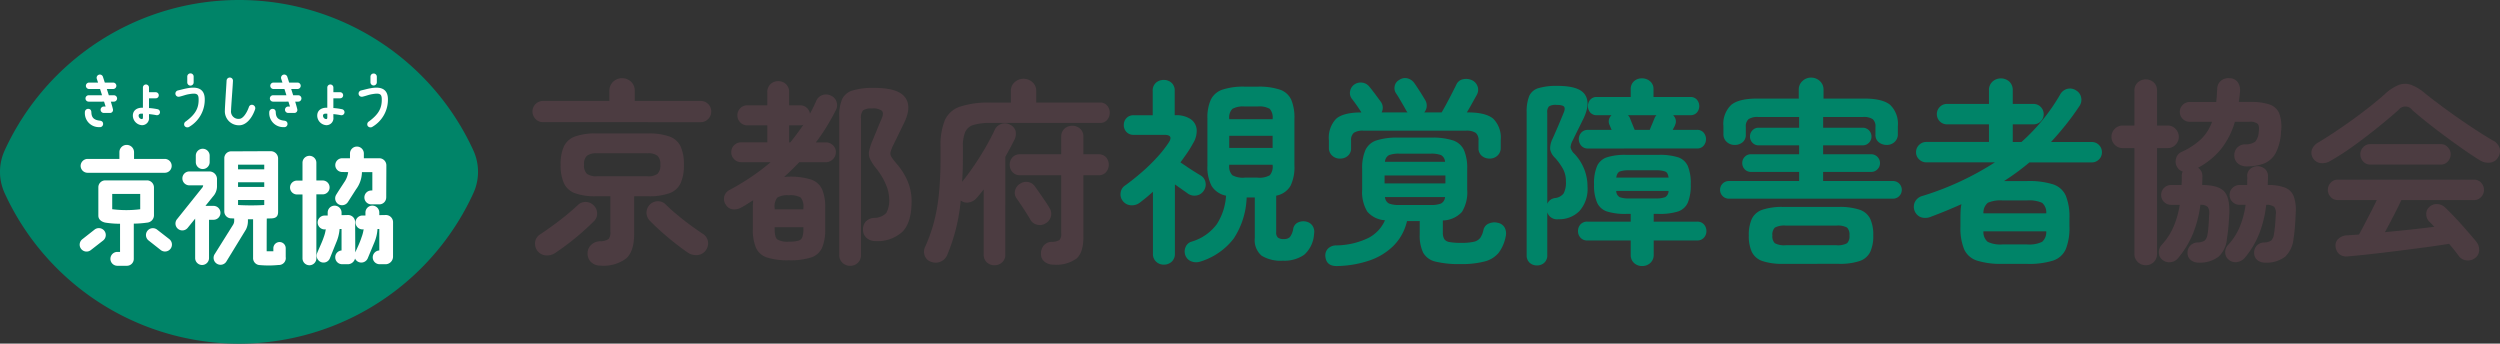 <svg xmlns="http://www.w3.org/2000/svg" width="436.512" height="60" viewBox="0 0 436.512 60"><rect x="0" y="0" width="436.512" height="60" fill="#333333" stroke="none"/><g transform="translate(218.256 30)"><g transform="translate(-218.256 -30)"><g transform="translate(92.976 13.545)"><path d="M79.762,19.12a1.738,1.738,0,0,1-1.3-.554,1.818,1.818,0,0,1-.536-1.314,1.829,1.829,0,0,1,1.834-1.834H91.353V13.688a2.139,2.139,0,0,1,.656-1.626,2.283,2.283,0,0,1,3.132,0,2.167,2.167,0,0,1,.641,1.626v1.731h11.486a1.811,1.811,0,0,1,1.334.536,1.775,1.775,0,0,1,.536,1.3,1.828,1.828,0,0,1-.536,1.314,1.781,1.781,0,0,1-1.334.554Zm2.076,22.871a2.488,2.488,0,0,1-1.662.382,2.021,2.021,0,0,1-1.452-.866,2.106,2.106,0,0,1-.329-1.5,1.816,1.816,0,0,1,.883-1.3q.932-.621,2.18-1.522t2.422-1.868q1.174-.968,1.936-1.694a1.965,1.965,0,0,1,2.8.033,1.959,1.959,0,0,1,.6,1.384,1.833,1.833,0,0,1-.57,1.384q-.9.9-2.059,1.921t-2.4,1.972Q82.943,41.265,81.838,41.991Zm7.993,2.18a2.372,2.372,0,0,1-1.609-.554,2.005,2.005,0,0,1-.674-1.522,1.981,1.981,0,0,1,.552-1.47,2.282,2.282,0,0,1,1.592-.71,2.627,2.627,0,0,0,1.506-.379,1.741,1.741,0,0,0,.328-1.246V32.06H89.069a10.418,10.418,0,0,1-3.737-.536,3.429,3.429,0,0,1-1.922-1.748,7.635,7.635,0,0,1-.57-3.217,7.521,7.521,0,0,1,.57-3.2,3.445,3.445,0,0,1,1.922-1.73,10.418,10.418,0,0,1,3.737-.536H98.1a10.56,10.56,0,0,1,3.754.536,3.433,3.433,0,0,1,1.939,1.73,7.5,7.5,0,0,1,.571,3.2,7.615,7.615,0,0,1-.571,3.217,3.417,3.417,0,0,1-1.939,1.748,10.56,10.56,0,0,1-3.754.536H95.678v6.575q0,3.044-1.4,4.289A6.581,6.581,0,0,1,89.83,44.17Zm-.623-15.6h8.754a2.763,2.763,0,0,0,1.8-.432,2.052,2.052,0,0,0,.486-1.574,2.052,2.052,0,0,0-.486-1.575,2.762,2.762,0,0,0-1.8-.433H89.208a2.766,2.766,0,0,0-1.781.433,2,2,0,0,0-.5,1.575,2,2,0,0,0,.5,1.574A2.767,2.767,0,0,0,89.208,28.566Zm15.881,13.357q-1.108-.762-2.336-1.731t-2.371-1.99q-1.14-1.018-2.007-1.92a1.99,1.99,0,0,1,1.454-3.355,1.823,1.823,0,0,1,1.384.588q.759.759,1.921,1.729t2.386,1.868q1.228.9,2.128,1.488a1.907,1.907,0,0,1,.916,1.349,2.056,2.056,0,0,1-.363,1.524,1.967,1.967,0,0,1-1.454.847A2.565,2.565,0,0,1,105.089,41.923Z" transform="translate(-77.928 -11.336)" fill="#4c3c41"/><path d="M117.289,43.152a11.879,11.879,0,0,1-3.823-.484,3.17,3.17,0,0,1-1.92-1.678,8.005,8.005,0,0,1-.554-3.3V34.018q0-.379.016-.709c.012-.218.031-.432.054-.641q-.521.313-1.021.641t-1.021.6a2.432,2.432,0,0,1-1.556.346,1.645,1.645,0,0,1-1.211-.829,1.808,1.808,0,0,1-.242-1.471,1.769,1.769,0,0,1,.934-1.09,43.276,43.276,0,0,0,3.736-2.249,37.819,37.819,0,0,0,3.425-2.594h-5.154a1.644,1.644,0,0,1-1.229-.52,1.683,1.683,0,0,1-.5-1.211,1.713,1.713,0,0,1,1.73-1.73h4.567V19.59h-3.5a1.64,1.64,0,0,1-1.228-.518,1.691,1.691,0,0,1-.5-1.212,1.732,1.732,0,0,1,.5-1.246,1.641,1.641,0,0,1,1.228-.519h3.5V13.812a1.847,1.847,0,0,1,.554-1.419,2.012,2.012,0,0,1,2.7,0,1.847,1.847,0,0,1,.554,1.419V16.1h1.938a1.64,1.64,0,0,1,1.125.415,1.726,1.726,0,0,1,.57,1.038c.208-.367.4-.743.588-1.124s.358-.755.519-1.125a1.814,1.814,0,0,1,1.142-1.02,1.922,1.922,0,0,1,1.489.156,1.72,1.72,0,0,1,.916,1.071,1.847,1.847,0,0,1-.122,1.42q-.761,1.487-1.625,2.905a31.652,31.652,0,0,1-1.87,2.733h1.766a1.691,1.691,0,0,1,1.211.5,1.64,1.64,0,0,1,.518,1.228,1.774,1.774,0,0,1-1.729,1.731h-4.672q-.623.657-1.279,1.3t-1.349,1.262c.137,0,.277,0,.414-.018s.278-.016.415-.016a11.624,11.624,0,0,1,3.858.5,3.25,3.25,0,0,1,1.921,1.678,7.922,7.922,0,0,1,.554,3.287v3.668a8.045,8.045,0,0,1-.554,3.3,3.175,3.175,0,0,1-1.921,1.678A12.018,12.018,0,0,1,117.289,43.152ZM114.8,34.26h5.017v-.242a2.469,2.469,0,0,0-.465-1.817,3.527,3.527,0,0,0-2.06-.4,3.428,3.428,0,0,0-2.022.4,2.451,2.451,0,0,0-.469,1.817Zm2.491,5.641a6.2,6.2,0,0,0,1.611-.156,1.05,1.05,0,0,0,.725-.623,4.034,4.034,0,0,0,.19-1.437v-.311H114.8v.311q0,1.455.469,1.834A3.536,3.536,0,0,0,117.289,39.9Zm.035-17.336h.208q.589-.727,1.16-1.5t1.124-1.575a1.368,1.368,0,0,1-.554.1h-1.938ZM127.98,44.122a1.914,1.914,0,0,1-1.33-.52,1.772,1.772,0,0,1-.572-1.384V18a7.166,7.166,0,0,1,.5-2.976,2.928,2.928,0,0,1,1.834-1.521,12.41,12.41,0,0,1,3.789-.45q4.048,0,5.311,1.574t-.017,4.343c-.3.622-.636,1.309-1,2.058s-.681,1.39-.934,1.921a6.2,6.2,0,0,0-.52,1.3,1.093,1.093,0,0,0,.156.866c.172.266.456.64.848,1.124a11.357,11.357,0,0,1,1.971,3.1,8.951,8.951,0,0,1,.692,3.512q0,3.771-1.643,5.363A6.415,6.415,0,0,1,132.41,39.8a2.346,2.346,0,0,1-1.488-.486,1.868,1.868,0,0,1-.692-1.419,2.117,2.117,0,0,1,.432-1.453,2.14,2.14,0,0,1,1.54-.692,2.889,2.889,0,0,0,2.093-.865,4.471,4.471,0,0,0,.5-2.49,6.587,6.587,0,0,0-.623-2.579,11.648,11.648,0,0,0-1.626-2.681,9.13,9.13,0,0,1-1.071-1.626,2.236,2.236,0,0,1-.191-1.366,9.591,9.591,0,0,1,.6-1.886q.381-.9.8-1.938t.83-1.972q.381-.9,0-1.3a2.472,2.472,0,0,0-1.7-.4,2.535,2.535,0,0,0-1.575.329,1.928,1.928,0,0,0-.363,1.4V42.218a1.81,1.81,0,0,1-.555,1.384A1.9,1.9,0,0,1,127.98,44.122Z" transform="translate(-72.518 -11.252)" fill="#4c3c41"/><path d="M147.517,44.086a1.892,1.892,0,0,1-1.315-.5,1.749,1.749,0,0,1-.554-1.367V30.833c-.208.278-.415.542-.624.8s-.427.508-.656.761a2.2,2.2,0,0,1-1.316.727,1.725,1.725,0,0,1-1.417-.346,31.858,31.858,0,0,1-2.387,9.585,2.188,2.188,0,0,1-2.837,1.106,1.712,1.712,0,0,1-1.056-1.038,1.889,1.889,0,0,1,.053-1.521,28.09,28.09,0,0,0,1.506-4.17,31.579,31.579,0,0,0,.9-4.966,61.429,61.429,0,0,0,.294-6.4V23.394a11.672,11.672,0,0,1,.743-4.6,4.423,4.423,0,0,1,2.664-2.4,16.092,16.092,0,0,1,5.381-.71h3.495V13.636a1.967,1.967,0,0,1,.656-1.506,2.311,2.311,0,0,1,3.115,0,1.967,1.967,0,0,1,.656,1.506v2.041h11.142a1.539,1.539,0,0,1,1.244.537,1.855,1.855,0,0,1,.45,1.229,1.9,1.9,0,0,1-.45,1.262,1.534,1.534,0,0,1-1.244.536H146.895a10.227,10.227,0,0,0-3.028.346,2.262,2.262,0,0,0-1.453,1.246,6.541,6.541,0,0,0-.4,2.56v1.972q0,1.074-.035,2.112t-.1,2.041q1.038-1.281,2.109-2.855t2.007-3.2q.934-1.627,1.558-2.977a2,2,0,0,1,1.158-1.073,1.824,1.824,0,0,1,1.54.138,1.745,1.745,0,0,1,.969,1.107,2.287,2.287,0,0,1-.209,1.522q-.345.693-.743,1.435t-.848,1.54V42.216a1.752,1.752,0,0,1-.552,1.367A1.942,1.942,0,0,1,147.517,44.086Zm10.344-.1a2.56,2.56,0,0,1-1.506-.45,1.685,1.685,0,0,1-.708-1.316,2.262,2.262,0,0,1,.465-1.556A1.865,1.865,0,0,1,157.586,40a2.392,2.392,0,0,0,1.3-.33,1.527,1.527,0,0,0,.295-1.124V28.377h-7.162a1.732,1.732,0,0,1-1.333-.538,1.952,1.952,0,0,1,0-2.612,1.767,1.767,0,0,1,1.333-.519h7.162V21.665a1.823,1.823,0,0,1,.57-1.42,2.063,2.063,0,0,1,2.733,0,1.82,1.82,0,0,1,.572,1.42v3.044h2.6a1.755,1.755,0,0,1,1.348.519,2,2,0,0,1,0,2.612,1.721,1.721,0,0,1-1.348.538h-2.6V39.137q0,2.735-1.211,3.789A6.032,6.032,0,0,1,157.862,43.982Zm-1.487-7.163a1.873,1.873,0,0,1-1.454.173,1.793,1.793,0,0,1-1.142-.9q-.276-.483-.727-1.193t-.916-1.4q-.467-.693-.778-1.142a1.6,1.6,0,0,1-.225-1.349,1.867,1.867,0,0,1,.848-1.142,1.916,1.916,0,0,1,1.435-.313,1.807,1.807,0,0,1,1.194.8c.206.277.478.659.813,1.142s.663.964.986,1.436.566.859.728,1.159a1.847,1.847,0,0,1,.241,1.506A1.975,1.975,0,0,1,156.375,36.818Z" transform="translate(-66.865 -11.319)" fill="#4c3c41"/><path d="M171.546,43.948a1.9,1.9,0,0,1-1.351-.52,1.809,1.809,0,0,1-.554-1.384V31.214q-.553.519-1.124.987t-1.16.917a2.26,2.26,0,0,1-1.54.467,1.914,1.914,0,0,1-1.4-.709A1.82,1.82,0,0,1,164,31.423a1.727,1.727,0,0,1,.761-1.28q1.487-1.074,2.94-2.337a31.667,31.667,0,0,0,2.665-2.594,21.056,21.056,0,0,0,2.007-2.543q.932-1.385-.728-1.384h-5.362a1.645,1.645,0,0,1-1.264-.5,1.734,1.734,0,0,1-.466-1.229,1.693,1.693,0,0,1,.466-1.193,1.644,1.644,0,0,1,1.264-.5h3.32V13.6a1.794,1.794,0,0,1,.555-1.4,1.988,1.988,0,0,1,1.384-.5,1.947,1.947,0,0,1,1.349.5,1.8,1.8,0,0,1,.552,1.4V17.86h.1a4.48,4.48,0,0,1,2.7.692,2.458,2.458,0,0,1,1.038,1.816,4.137,4.137,0,0,1-.659,2.439,17.833,17.833,0,0,1-1.021,1.662q-.569.83-1.157,1.625.519.347,1.21.814t1.333.865c.426.265.754.468.987.6a1.747,1.747,0,0,1,.847,1.212,1.864,1.864,0,0,1-.329,1.488,1.838,1.838,0,0,1-1.262.8,1.967,1.967,0,0,1-1.506-.346c-.254-.186-.587-.421-1-.71s-.832-.582-1.247-.882V42.044a1.8,1.8,0,0,1-.554,1.384A1.944,1.944,0,0,1,171.546,43.948Zm6.436-.555a2.351,2.351,0,0,1-1.592,0,1.765,1.765,0,0,1-1.074-1.037,1.924,1.924,0,0,1,.018-1.454,1.608,1.608,0,0,1,1.056-.968,8.474,8.474,0,0,0,4.377-3.011,10.335,10.335,0,0,0,1.643-5.017,3.818,3.818,0,0,1-2.527-1.7,7.143,7.143,0,0,1-.727-3.563v-8.2a7.527,7.527,0,0,1,.606-3.322,3.49,3.49,0,0,1,2.025-1.731,11.626,11.626,0,0,1,3.875-.518h2.284a11.477,11.477,0,0,1,3.857.518,3.354,3.354,0,0,1,1.972,1.731,7.92,7.92,0,0,1,.572,3.322v8.2a7.437,7.437,0,0,1-.693,3.563,3.683,3.683,0,0,1-2.49,1.7v6.366a1.184,1.184,0,0,0,.31.969,1.714,1.714,0,0,0,1.038.243,1.415,1.415,0,0,0,1.039-.346,3.146,3.146,0,0,0,.588-1.453,1.486,1.486,0,0,1,.847-1.108,2.181,2.181,0,0,1,1.436-.137,1.744,1.744,0,0,1,1.107.761,1.88,1.88,0,0,1,.242,1.384,5.216,5.216,0,0,1-1.713,3.633,6.017,6.017,0,0,1-3.72,1.038,6.385,6.385,0,0,1-3.719-.866,3.563,3.563,0,0,1-1.193-3.079V32.219h-1.42a13.851,13.851,0,0,1-2.266,7.179A11.61,11.61,0,0,1,177.981,43.394Zm4.982-24.842h7.576v-.036a2.289,2.289,0,0,0-.5-1.765,3.566,3.566,0,0,0-2.093-.415h-2.284a3.849,3.849,0,0,0-2.146.415,2.149,2.149,0,0,0-.552,1.765Zm0,5.017h7.576V21.457h-7.576Zm2.7,5.189h2.284a3.578,3.578,0,0,0,2.093-.414,2.294,2.294,0,0,0,.5-1.766V26.51h-7.576v.068a2.154,2.154,0,0,0,.552,1.766A3.861,3.861,0,0,0,185.662,28.758Z" transform="translate(-61.31 -11.286)" fill="#008468"/><path d="M196.136,44.242q-2.04.106-2.179-1.729a1.7,1.7,0,0,1,.467-1.316,2.019,2.019,0,0,1,1.436-.554,13.306,13.306,0,0,0,5.571-1.28,6.3,6.3,0,0,0,2.94-3.113,4.393,4.393,0,0,1-3.1-1.524,6.6,6.6,0,0,1-.882-3.839V27.323a7.911,7.911,0,0,1,.57-3.339,3.241,3.241,0,0,1,1.938-1.678,11.646,11.646,0,0,1,3.755-.484h5.813a11.62,11.62,0,0,1,3.771.484,3.237,3.237,0,0,1,1.92,1.678,7.928,7.928,0,0,1,.571,3.339v3.565a6.539,6.539,0,0,1-.917,3.909,4.655,4.655,0,0,1-3.338,1.488V38.4a2.173,2.173,0,0,0,.241,1.124,1.328,1.328,0,0,0,.935.536,11.126,11.126,0,0,0,2.041.138,9.457,9.457,0,0,0,2.2-.19A1.924,1.924,0,0,0,221,39.33a3.751,3.751,0,0,0,.572-1.42,1.558,1.558,0,0,1,.987-1.106,2.358,2.358,0,0,1,1.539-.1,1.729,1.729,0,0,1,1.21.9,2.3,2.3,0,0,1,.14,1.488,6.869,6.869,0,0,1-1.211,2.819,4.634,4.634,0,0,1-2.422,1.522,15.634,15.634,0,0,1-4.257.467,17.032,17.032,0,0,1-4.376-.432,3.3,3.3,0,0,1-2.145-1.557,6.874,6.874,0,0,1-.6-3.2V36.388h-2.216a8.924,8.924,0,0,1-2.318,4.274,10.909,10.909,0,0,1-4.185,2.595A18.506,18.506,0,0,1,196.136,44.242Zm.381-18.753a1.961,1.961,0,0,1-1.366-.518,1.785,1.785,0,0,1-.572-1.385V22.271a4.757,4.757,0,0,1,1.264-3.737q1.262-1.106,4.411-1.107c-.137-.23-.316-.506-.536-.83s-.438-.634-.657-.933-.387-.52-.5-.659a1.622,1.622,0,0,1-.276-1.3,1.762,1.762,0,0,1,.692-1.124,1.921,1.921,0,0,1,1.384-.364,1.894,1.894,0,0,1,1.279.71q.381.449,1,1.279c.415.554.736.993.969,1.316a1.746,1.746,0,0,1,.173,1.9h4.533a1.273,1.273,0,0,1-.242-.346q-.243-.449-.606-1.073t-.692-1.175a7.812,7.812,0,0,0-.467-.728,1.669,1.669,0,0,1-.243-1.28,1.561,1.561,0,0,1,.8-1.073,1.769,1.769,0,0,1,1.42-.277,2.079,2.079,0,0,1,1.21.83q.415.589.988,1.488t.915,1.488a1.839,1.839,0,0,1-.172,2.145h3.044q.381-.657.866-1.556t.934-1.782q.447-.882.727-1.436a1.613,1.613,0,0,1,1.228-1.02,2.415,2.415,0,0,1,1.506.156,1.9,1.9,0,0,1,1,1.071,1.794,1.794,0,0,1-.137,1.524q-.313.553-.779,1.4t-.952,1.644h.174q3.146,0,4.445,1.107a4.68,4.68,0,0,1,1.3,3.737v1.315a1.78,1.78,0,0,1-.57,1.385,1.961,1.961,0,0,1-1.366.518A2.049,2.049,0,0,1,221.272,25a1.678,1.678,0,0,1-.57-1.349V22.34a1.626,1.626,0,0,0-.483-1.348,2.9,2.9,0,0,0-1.73-.382H200.635a2.81,2.81,0,0,0-1.713.382,1.657,1.657,0,0,0-.468,1.348v1.315a1.675,1.675,0,0,1-.57,1.349A2.04,2.04,0,0,1,196.517,25.489Zm7.785,4.325h10.623V28.43H204.3Zm.069-3.771h10.485a1.417,1.417,0,0,0-.675-1.159,4.656,4.656,0,0,0-1.852-.259H206.9a4.664,4.664,0,0,0-1.834.259A1.4,1.4,0,0,0,204.371,26.042Zm2.527,7.543h5.431a4.679,4.679,0,0,0,1.835-.259,1.376,1.376,0,0,0,.692-1.125H204.371a1.369,1.369,0,0,0,.693,1.125A4.664,4.664,0,0,0,206.9,33.585Z" transform="translate(-55.523 -11.339)" fill="#008468"/><path d="M225.22,44.13a1.84,1.84,0,0,1-1.281-.468,1.7,1.7,0,0,1-.519-1.332V17.419a7.389,7.389,0,0,1,.433-2.837,2.526,2.526,0,0,1,1.609-1.4,10.983,10.983,0,0,1,3.356-.4q3.7,0,4.74,1.47t-.138,4.065q-.519,1.074-.935,1.9t-1,2.041a2.894,2.894,0,0,0-.4,1.247,2.171,2.171,0,0,0,.675,1.141,8.254,8.254,0,0,1,2.284,5.744,5.781,5.781,0,0,1-1.419,4.257,4.963,4.963,0,0,1-3.669,1.417,1.78,1.78,0,0,1-1.938-1.21v7.472a1.7,1.7,0,0,1-.518,1.332A1.843,1.843,0,0,1,225.22,44.13Zm1.8-10.761a1.67,1.67,0,0,1,1.351-1,2.226,2.226,0,0,0,1.5-.8,4.2,4.2,0,0,0,.4-2.18,4.366,4.366,0,0,0-.587-2.249,10.657,10.657,0,0,0-1.315-1.8,2.762,2.762,0,0,1-.848-1.488,3.8,3.8,0,0,1,.433-1.868q.483-1.072,1-2.284t.865-2.076q.381-.83.156-1.175t-1.332-.346a2.228,2.228,0,0,0-1.331.259,1.459,1.459,0,0,0-.3,1.09Zm16.575,10.864a2.008,2.008,0,0,1-1.435-.536,1.873,1.873,0,0,1-.572-1.435V39.772h-7.577a1.517,1.517,0,0,1-1.194-.486,1.659,1.659,0,0,1-.432-1.142,1.711,1.711,0,0,1,.432-1.176,1.519,1.519,0,0,1,1.194-.483h7.577V35.134h-.832a10.412,10.412,0,0,1-3.286-.415,2.893,2.893,0,0,1-1.748-1.539,7.625,7.625,0,0,1-.536-3.2,7.615,7.615,0,0,1,.536-3.219,2.9,2.9,0,0,1,1.748-1.522,10.482,10.482,0,0,1,3.286-.415H246.5a10.625,10.625,0,0,1,3.32.415,2.844,2.844,0,0,1,1.731,1.522,7.863,7.863,0,0,1,.52,3.219,7.874,7.874,0,0,1-.52,3.2,2.834,2.834,0,0,1-1.731,1.539,10.554,10.554,0,0,1-3.32.415h-.9v1.351h7.577a1.522,1.522,0,0,1,1.193.483,1.708,1.708,0,0,1,.434,1.176,1.656,1.656,0,0,1-.434,1.142,1.519,1.519,0,0,1-1.193.486H245.6v2.491a1.851,1.851,0,0,1-.587,1.435A2.039,2.039,0,0,1,243.593,44.234Zm-9.48-20.517a1.478,1.478,0,0,1-1.16-.486,1.725,1.725,0,0,1,0-2.284,1.481,1.481,0,0,1,1.16-.484h4.151a5.238,5.238,0,0,1-.223-.5c-.058-.15-.111-.271-.156-.364a1.436,1.436,0,0,1-.105-.916,1.642,1.642,0,0,1,.45-.778h-2.56a1.451,1.451,0,0,1-1.142-.468,1.734,1.734,0,0,1,0-2.249,1.447,1.447,0,0,1,1.142-.467h5.918V13.336a1.769,1.769,0,0,1,.552-1.348,1.991,1.991,0,0,1,1.42-.52,2.076,2.076,0,0,1,1.419.52,1.716,1.716,0,0,1,.587,1.348v1.385H252a1.445,1.445,0,0,1,1.142.467,1.73,1.73,0,0,1,0,2.249A1.45,1.45,0,0,1,252,17.9h-3.011a1.622,1.622,0,0,1,.45.778,1.433,1.433,0,0,1-.1.916,1.846,1.846,0,0,1-.156.364c-.082.15-.168.317-.261.5h4.222a1.47,1.47,0,0,1,1.176.484,1.778,1.778,0,0,1,0,2.284,1.467,1.467,0,0,1-1.176.486ZM239.06,28.8h9.134q-.1-.864-.589-1.073a4.815,4.815,0,0,0-1.694-.208h-4.534a4.806,4.806,0,0,0-1.694.208Q239.2,27.938,239.06,28.8Zm2.317,3.633h4.534a4.439,4.439,0,0,0,1.694-.224,1.251,1.251,0,0,0,.589-1.089H239.06a1.237,1.237,0,0,0,.6,1.089A4.586,4.586,0,0,0,241.377,32.436Zm.9-11.972h2.63c.137-.346.289-.709.45-1.089s.277-.663.345-.848a2.967,2.967,0,0,1,.155-.328,1.327,1.327,0,0,1,.227-.293H241.1a1.335,1.335,0,0,1,.381.588c.069.184.184.472.347.864S242.139,20.118,242.278,20.464Z" transform="translate(-49.833 -11.331)" fill="#008468"/><path d="M253.246,32.494a1.467,1.467,0,0,1-1.073-.45,1.506,1.506,0,0,1-.449-1.108,1.532,1.532,0,0,1,1.521-1.521h12.283V27.823h-8.408a1.443,1.443,0,0,1-1.088-.45,1.535,1.535,0,0,1-.433-1.107,1.493,1.493,0,0,1,.433-1.074,1.443,1.443,0,0,1,1.088-.45h8.408V23.186h-7.058a1.443,1.443,0,0,1-1.088-.45,1.539,1.539,0,0,1-.434-1.108,1.491,1.491,0,0,1,.434-1.071,1.443,1.443,0,0,1,1.088-.45h7.058v-1.87H258.4a2.8,2.8,0,0,0-1.712.382,1.656,1.656,0,0,0-.469,1.349v1.348a1.619,1.619,0,0,1-.57,1.333,2.091,2.091,0,0,1-1.366.467A2.021,2.021,0,0,1,252.9,22.6a1.751,1.751,0,0,1-.589-1.385V19.865a4.573,4.573,0,0,1,1.352-3.737q1.348-1.108,4.5-1.108h7.3V13.462a1.988,1.988,0,0,1,.638-1.5,2.125,2.125,0,0,1,1.506-.6,2.159,2.159,0,0,1,1.54.6,1.986,1.986,0,0,1,.641,1.5v1.557h7.126q3.184,0,4.516,1.108a4.614,4.614,0,0,1,1.333,3.737v1.348a1.784,1.784,0,0,1-.57,1.385,1.966,1.966,0,0,1-1.368.518,2.156,2.156,0,0,1-1.384-.467,1.6,1.6,0,0,1-.587-1.333V19.968a1.656,1.656,0,0,0-.469-1.349,2.8,2.8,0,0,0-1.712-.382h-6.953v1.87h6.92a1.536,1.536,0,0,1,1.522,1.521,1.514,1.514,0,0,1-.45,1.108,1.467,1.467,0,0,1-1.073.45h-6.92v1.556h8.407a1.536,1.536,0,0,1,1.522,1.524,1.5,1.5,0,0,1-.45,1.107,1.463,1.463,0,0,1-1.073.45h-8.407v1.592H281.93a1.534,1.534,0,0,1,1.524,1.521,1.512,1.512,0,0,1-.45,1.108,1.47,1.47,0,0,1-1.074.45Zm9.516,11.383a10.86,10.86,0,0,1-3.634-.486,3.169,3.169,0,0,1-1.85-1.574,6.6,6.6,0,0,1-.536-2.89A6.7,6.7,0,0,1,257.278,36a3.165,3.165,0,0,1,1.85-1.574,10.86,10.86,0,0,1,3.634-.486h9.688a10.852,10.852,0,0,1,3.633.486A3.163,3.163,0,0,1,277.933,36a6.658,6.658,0,0,1,.539,2.923,6.563,6.563,0,0,1-.539,2.89,3.167,3.167,0,0,1-1.849,1.574,10.852,10.852,0,0,1-3.633.486Zm.45-3.254H272a3.355,3.355,0,0,0,1.9-.346,1.713,1.713,0,0,0,.415-1.349,1.774,1.774,0,0,0-.415-1.384A3.376,3.376,0,0,0,272,37.2h-8.788a3.477,3.477,0,0,0-1.922.346,1.732,1.732,0,0,0-.431,1.384,1.673,1.673,0,0,0,.431,1.349A3.455,3.455,0,0,0,263.212,40.623Z" transform="translate(-44.367 -11.353)" fill="#008468"/><path d="M295.589,43.855a13.9,13.9,0,0,1-4.5-.571,3.692,3.692,0,0,1-2.233-1.99,9.831,9.831,0,0,1-.638-3.944V35.861c0-.461.012-.894.033-1.3a7.883,7.883,0,0,1,.14-1.124q-2.527,1.144-5.295,2.18a2.541,2.541,0,0,1-1.783.1,1.967,1.967,0,0,1-1.02-2.716,2.062,2.062,0,0,1,1.352-1.021,50.988,50.988,0,0,0,12.592-5.847h-11.97a1.756,1.756,0,0,1-1.263-.519,1.668,1.668,0,0,1-.536-1.246,1.711,1.711,0,0,1,.536-1.28,1.755,1.755,0,0,1,1.263-.518H293.2V19.5h-7.335a1.772,1.772,0,0,1-1.765-1.766,1.739,1.739,0,0,1,.518-1.279,1.7,1.7,0,0,1,1.247-.52H293.2V13.544a1.966,1.966,0,0,1,.606-1.5,2.2,2.2,0,0,1,2.957,0,2,2,0,0,1,.591,1.5v2.387h3.6a1.777,1.777,0,0,1,1.8,1.8,1.7,1.7,0,0,1-.52,1.246,1.738,1.738,0,0,1-1.279.52h-3.6v3.079h1.521a33.458,33.458,0,0,0,6.746-8.271,1.983,1.983,0,0,1,1.247-1,1.9,1.9,0,0,1,1.557.278,1.8,1.8,0,0,1,.864,1.21,1.891,1.891,0,0,1-.277,1.488q-1.174,1.766-2.421,3.322t-2.562,2.977h7.094a1.771,1.771,0,0,1,1.8,1.8,1.692,1.692,0,0,1-.519,1.246,1.735,1.735,0,0,1-1.279.519H300.261a41.76,41.76,0,0,1-4.43,3.254h4.015a14.026,14.026,0,0,1,4.533.57,3.689,3.689,0,0,1,2.23,1.971,9.69,9.69,0,0,1,.641,3.928v1.488a9.806,9.806,0,0,1-.641,3.944,3.682,3.682,0,0,1-2.23,1.99,14.054,14.054,0,0,1-4.533.571Zm-3.355-8.824H303.2a2.178,2.178,0,0,0-.727-1.834,5.554,5.554,0,0,0-2.63-.415h-4.257a5.442,5.442,0,0,0-2.594.415A2.25,2.25,0,0,0,292.234,35.031Zm3.355,5.433h4.257a5.17,5.17,0,0,0,2.63-.45,2.245,2.245,0,0,0,.727-1.834H292.234a2.213,2.213,0,0,0,.743,1.834A5.177,5.177,0,0,0,295.589,40.464Z" transform="translate(-38.893 -11.331)" fill="#008468"/><path d="M314.987,44.1a1.959,1.959,0,0,1-1.385-.554,1.86,1.86,0,0,1-.589-1.42V23.654h-2.041a1.972,1.972,0,0,1,0-3.944h2.041V13.62a1.844,1.844,0,0,1,.589-1.435,2.077,2.077,0,0,1,2.785,0,1.877,1.877,0,0,1,.571,1.435v6.09h1.834a1.873,1.873,0,0,1,1.4.589,1.963,1.963,0,0,1,0,2.767,1.876,1.876,0,0,1-1.4.588h-1.834V42.13a1.893,1.893,0,0,1-.571,1.42A1.941,1.941,0,0,1,314.987,44.1Zm9.272-.45a2.166,2.166,0,0,1-1.384-.434,1.551,1.551,0,0,1-.589-1.228,1.718,1.718,0,0,1,.433-1.262,1.851,1.851,0,0,1,1.3-.6,2.455,2.455,0,0,0,1.262-.33,1.92,1.92,0,0,0,.5-1.124c.07-.391.127-.894.173-1.5s.081-1.24.1-1.886a1.977,1.977,0,0,0-.227-1.349,1.813,1.813,0,0,0-1.3-.381,20.233,20.233,0,0,1-1.3,5.052,16.462,16.462,0,0,1-2.51,4.152,1.966,1.966,0,0,1-1.3.8,1.892,1.892,0,0,1-1.5-.381,1.577,1.577,0,0,1-.641-1.264,1.886,1.886,0,0,1,.466-1.332,11.345,11.345,0,0,0,2.076-3.15,15.852,15.852,0,0,0,1.107-3.875h-1.522a1.729,1.729,0,1,1,0-3.459h1.835q.034-.381.035-.779v-.779a2.573,2.573,0,0,1,.035-.415,1.055,1.055,0,0,1,.137-.381,1.616,1.616,0,0,1-.934-.725,1.826,1.826,0,0,1-.242-1.506,1.7,1.7,0,0,1,.9-1.16,12.462,12.462,0,0,0,3.53-2.317,8.006,8.006,0,0,0,1.868-2.976h-3.944a1.731,1.731,0,0,1,0-3.461h4.67c.047-.367.081-.743.105-1.124s.047-.779.069-1.193a1.827,1.827,0,0,1,.709-1.436,2.114,2.114,0,0,1,1.47-.4,1.728,1.728,0,0,1,1.385.674,2.373,2.373,0,0,1,.414,1.643q-.034.451-.086.917c-.035.31-.075.617-.122.916h2.112a9.708,9.708,0,0,1,3.286.45,2.765,2.765,0,0,1,1.677,1.575,6.839,6.839,0,0,1,.3,3.132,9,9,0,0,1-.934,3.754,4.025,4.025,0,0,1-2.041,1.834,8.354,8.354,0,0,1-3.046.5,2.329,2.329,0,0,1-1.47-.468A1.8,1.8,0,0,1,330.452,25a1.923,1.923,0,0,1,.466-1.383A1.881,1.881,0,0,1,332.354,23a3.069,3.069,0,0,0,1.731-.45,2.71,2.71,0,0,0,.623-1.66c.115-.739.056-1.23-.173-1.471a2,2,0,0,0-1.419-.363h-2.562a13.9,13.9,0,0,1-2.386,4.722,13.025,13.025,0,0,1-4.049,3.3,1.691,1.691,0,0,1,.761,1.488c0,.254-.006.508-.016.761s-.019.508-.019.762q2.769.034,3.789,1.071t.951,3.738c-.024.645-.068,1.383-.137,2.213s-.161,1.6-.278,2.319a4.847,4.847,0,0,1-1.419,3.147A5.43,5.43,0,0,1,324.259,43.654Zm11.626,0a2.162,2.162,0,0,1-1.4-.434,1.583,1.583,0,0,1-.57-1.228,1.757,1.757,0,0,1,.416-1.262,1.82,1.82,0,0,1,1.315-.6,2.343,2.343,0,0,0,1.244-.33,1.99,1.99,0,0,0,.484-1.124q.106-.587.191-1.5c.056-.611.1-1.24.122-1.886a1.822,1.822,0,0,0-.261-1.366,2.174,2.174,0,0,0-1.4-.364,20.288,20.288,0,0,1-1.228,5.052,15.568,15.568,0,0,1-2.474,4.152,2.2,2.2,0,0,1-1.315.779,1.806,1.806,0,0,1-1.487-.363,1.628,1.628,0,0,1-.657-1.264,1.76,1.76,0,0,1,.483-1.332,10.652,10.652,0,0,0,2.041-3.15,15.854,15.854,0,0,0,1.039-3.875h-1.073a1.729,1.729,0,1,1,0-3.459H332.7v-.52c0-.184,0-.363.017-.536a2.5,2.5,0,0,0-.017-.5,1.587,1.587,0,0,1,.536-1.262,1.965,1.965,0,0,1,2.562.017,1.646,1.646,0,0,1,.536,1.28c0,.254-.007.508-.019.761s-.016.508-.016.762a8.064,8.064,0,0,1,2.992.45,2.686,2.686,0,0,1,1.524,1.488,7,7,0,0,1,.362,2.872q-.036.968-.122,2.213t-.259,2.319a5.042,5.042,0,0,1-1.435,3.147A5.357,5.357,0,0,1,335.884,43.654Z" transform="translate(-33.307 -11.338)" fill="#4c3c41"/><path d="M341.548,25.743a2.68,2.68,0,0,1-1.713.363,1.81,1.81,0,0,1-1.333-.917,1.748,1.748,0,0,1-.154-1.419,2.276,2.276,0,0,1,1.088-1.244q1.9-1.142,4-2.579t4.083-2.958q1.988-1.521,3.546-2.906a8.035,8.035,0,0,1,2.423-1.608,3.178,3.178,0,0,1,2.163-.036,8.192,8.192,0,0,1,2.472,1.506q1.419,1.144,3.444,2.63t4.22,2.959q2.2,1.471,4.134,2.612a2.254,2.254,0,0,1,1.211,1.367,2.021,2.021,0,0,1-.277,1.608,1.823,1.823,0,0,1-1.384.9,2.694,2.694,0,0,1-1.867-.45q-1.348-.83-2.924-1.938t-3.183-2.3q-1.607-1.194-3.062-2.353t-2.562-2.127a1.486,1.486,0,0,0-2.421,0q-1.559,1.383-3.616,3.044t-4.22,3.219A44.519,44.519,0,0,1,341.548,25.743Zm25.327,16.918a2.011,2.011,0,0,1-1.506.433,1.85,1.85,0,0,1-1.333-.71c-.254-.346-.524-.7-.812-1.071s-.6-.74-.916-1.108q-1.731.277-4.031.588t-4.775.624q-2.475.31-4.775.57t-4.031.4a2,2,0,0,1-1.54-.363,1.942,1.942,0,0,1-.673-1.333,1.516,1.516,0,0,1,.5-1.366,2.278,2.278,0,0,1,1.54-.6l.985-.07c.333-.021.687-.045,1.056-.068q.415-.728.951-1.766t1.125-2.162q.587-1.124,1.037-2.093h-6.851a1.576,1.576,0,0,1-1.193-.538,1.748,1.748,0,0,1-.5-1.228,1.791,1.791,0,0,1,.5-1.262,1.583,1.583,0,0,1,1.193-.537H366.7a1.59,1.59,0,0,1,1.193.537,1.79,1.79,0,0,1,.5,1.262,1.746,1.746,0,0,1-.5,1.228,1.583,1.583,0,0,1-1.193.538H353.968q-.517,1.106-1.315,2.663T351.1,38.164q2.248-.206,4.5-.45t4.117-.483c-.161-.186-.316-.352-.465-.5s-.308-.305-.469-.468a1.8,1.8,0,0,1-.466-1.228,1.557,1.557,0,0,1,.5-1.228,1.851,1.851,0,0,1,1.435-.538,2.072,2.072,0,0,1,1.368.606q1.314,1.247,2.8,2.908t2.664,3.079a2.233,2.233,0,0,1,.466,1.453A1.689,1.689,0,0,1,366.875,42.662ZM348.5,26.365a1.578,1.578,0,0,1-1.193-.536,1.789,1.789,0,0,1-.5-1.263,1.749,1.749,0,0,1,.5-1.228A1.579,1.579,0,0,1,348.5,22.8h12.387a1.575,1.575,0,0,1,1.193.537,1.741,1.741,0,0,1,.5,1.228,1.781,1.781,0,0,1-.5,1.263,1.574,1.574,0,0,1-1.193.536Z" transform="translate(-27.656 -11.177)" fill="#4c3c41"/></g><path d="M41.732,0A45,45,0,0,0,.81,26.279a8.952,8.952,0,0,0,0,7.441,45,45,0,0,0,81.846,0,8.952,8.952,0,0,0,0-7.441A45,45,0,0,0,41.732,0Z" transform="translate(0)" fill="#008468"/><g transform="translate(13.929 25.301)"><path d="M15.949,36.185a1.213,1.213,0,0,1-.179,1.7l-2.131,1.66a1.205,1.205,0,1,1-1.5-1.885l2.108-1.657A1.21,1.21,0,0,1,15.949,36.185ZM27.722,24.862a1.2,1.2,0,0,1-1.188,1.211h-13.5a1.22,1.22,0,0,1-1.211-1.211,1.236,1.236,0,0,1,1.211-1.212h5.561V22.484a1.263,1.263,0,0,1,1.278-1.278,1.277,1.277,0,0,1,1.279,1.278v1.166h5.382A1.216,1.216,0,0,1,27.722,24.862ZM21.106,34.953V41.1a1.2,1.2,0,0,1-1.188,1.211H18.236a1.211,1.211,0,0,1,0-2.422h.471V34.974a16.643,16.643,0,0,1-2.578-.2c-.651-.135-1.211-.538-1.211-1.211V28.607A1.206,1.206,0,0,1,16.129,27.4h7.4a1.245,1.245,0,0,1,1.1,1.211v4.955a1.3,1.3,0,0,1-1.19,1.211A18.623,18.623,0,0,1,21.106,34.953ZM17.384,32.44a19.432,19.432,0,0,0,4.844,0V29.772H17.339V32.44Zm9.935,5.225a1.212,1.212,0,0,1-1.525,1.885l-2.108-1.66a1.2,1.2,0,1,1,1.5-1.883Z" transform="translate(-11.675 -21.206)" fill="#fff"/><path d="M33.535,32.96a1.206,1.206,0,0,1-1.211,1.211h-.785v6.683a1.211,1.211,0,0,1-2.422,0V33.969l-1.323,1.636a1.2,1.2,0,1,1-1.816-1.569l4.4-5.5a.709.709,0,0,0,.135-.379H28.063a1.212,1.212,0,0,1,0-2.423h3.476a1.328,1.328,0,0,1,1.391,1.256V28.43a2.671,2.671,0,0,1-.718,1.7l-1.3,1.614h1.413A1.208,1.208,0,0,1,33.535,32.96ZM29.229,24.1V22.98a1.211,1.211,0,0,1,2.422,0V24.1a1.211,1.211,0,1,1-2.422,0Zm15.7,15.026v1.546a1.2,1.2,0,0,1-1.256,1.391,16.943,16.943,0,0,1-3.23.021,1.218,1.218,0,0,1-1.211-1.3V34.08h-.9v.27a3.293,3.293,0,0,1-.335,1.5l-3.387,5.538a1.2,1.2,0,0,1-1.637.493,1.208,1.208,0,0,1-.493-1.636l3.229-5.158a1.386,1.386,0,0,0,.224-.876v-.27h-.023c-.067,0-.447-.021-.515-.021a1.2,1.2,0,0,1-1.188-1.188v-9.33A1.2,1.2,0,0,1,35.4,22.219c2.511,0,4.709-.024,6.93-.024A1.282,1.282,0,0,1,43.6,23.541v9.2c0,.65-.18,1.143-1.144,1.188l-.829.021c-.023,0-.023,5.72-.023,5.72h1.166v-.538a1.091,1.091,0,0,1,1.076-1.076A1.077,1.077,0,0,1,44.928,39.127ZM41.181,24.551H36.607v.807h4.574ZM36.607,28.43h4.574v-.807H36.607Zm4.574,3.162v-.875H36.607v.875A38.919,38.919,0,0,0,41.181,31.592Z" transform="translate(-8.971 -21.097)" fill="#fff"/><path d="M49.353,28.581a1.2,1.2,0,0,1-1.188,1.211H47.043V40.961a1.211,1.211,0,0,1-2.422,0V29.816h-.964A1.222,1.222,0,0,1,42.446,28.6a1.206,1.206,0,0,1,1.211-1.21h.964V24.276a1.211,1.211,0,1,1,2.422,0V27.37h1.1A1.206,1.206,0,0,1,49.353,28.581Zm4.485,12.066a1.326,1.326,0,0,1-1.211,1.345h-1.1a1.2,1.2,0,0,1-1.187-1.211,1.179,1.179,0,0,1,1.1-1.188V35.847H51.1a7.374,7.374,0,0,1-.6,2.378l-1.1,2.736a1.194,1.194,0,0,1-1.57.649,1.212,1.212,0,0,1-.65-1.569c.471-1.143.9-2,1.144-2.758a6.262,6.262,0,0,0,.358-1.39l-.2.023a1.211,1.211,0,0,1,0-2.422h.538v-.517a1.206,1.206,0,0,1,1.211-1.21,1.22,1.22,0,0,1,1.212,1.21v.45L52.6,33.4a1.237,1.237,0,0,1,1.212,1.211C53.816,34.68,53.838,40.623,53.838,40.647Zm5.4-10.317a1.206,1.206,0,0,1-1.211,1.211h-1.39a1.211,1.211,0,1,1,0-2.422h.18V25.912H55a5.152,5.152,0,0,1-1.032,3.005l-1.39,2.176a1.222,1.222,0,0,1-1.637.447,1.2,1.2,0,0,1-.449-1.658c.561-.92,1.367-2.108,1.367-2.131a4.038,4.038,0,0,0,.74-1.84l-1.054-.021a1.2,1.2,0,1,1,0-2.4h1.368v-.83a1.211,1.211,0,0,1,2.422,0v.83h2.69A1.239,1.239,0,0,1,59.265,24.7C59.265,26.362,59.243,28.536,59.243,30.33Zm1.19,10.317a1.326,1.326,0,0,1-1.211,1.345H58.144a1.2,1.2,0,0,1-.112-2.4V35.847h-.314a7.251,7.251,0,0,1-.538,2.311l-1.166,2.8a1.219,1.219,0,0,1-1.593.649,1.183,1.183,0,0,1-.628-1.569c.179-.47.829-1.726,1.143-2.758a6.337,6.337,0,0,0,.359-1.39l-.2.023A1.22,1.22,0,0,1,53.883,34.7a1.206,1.206,0,0,1,1.211-1.211h.517v-.517a1.21,1.21,0,0,1,2.421,0v.45L59.2,33.4a1.257,1.257,0,0,1,1.234,1.211Z" transform="translate(-5.733 -21.159)" fill="#fff"/></g><g transform="translate(14.821 12.827)"><path d="M14.961,20.089a2.44,2.44,0,0,1-2.538-2.6.574.574,0,0,1,.593-.593c.342.021.53.218.539.614.032.655.2,1.31,1.457,1.446.313.031.583.177.593.551A.554.554,0,0,1,14.961,20.089Zm-1.852-5.563h2.309l-.342-1.092H13.16a.562.562,0,0,1,0-1.124h1.561l-.218-.666a.562.562,0,0,1,1.071-.342L15.9,12.31h1.457a.562.562,0,0,1,0,1.124h-1.1l.344,1.092h.864a.557.557,0,1,1,0,1.113h-.511s.292.957.375,1.363a.522.522,0,0,1-.561.613H15.729a.561.561,0,0,1,0-1.123h.313l-.27-.853H13.109a.557.557,0,1,1,0-1.113Z" transform="translate(-12.423 -10.72)" fill="#fff"/><path d="M20.993,16.419H21.2V12.894a.531.531,0,0,1,1.062,0v.821h1.185a.526.526,0,0,1,.52.542.518.518,0,0,1-.53.52H22.262v1.7a10.94,10.94,0,0,1,1.519.208.531.531,0,0,1-.209,1.04,13.024,13.024,0,0,0-1.31-.189v.552a1.218,1.218,0,0,1-1.238,1.383A1.692,1.692,0,0,1,19.443,17.8C19.443,16.95,20.068,16.45,20.993,16.419Zm.031,1.04c-.384-.021-.551.093-.571.311a.591.591,0,0,0,.551.635c.146.011.2-.115.2-.322V17.47A1.022,1.022,0,0,0,21.024,17.46Z" transform="translate(-11.067 -10.44)" fill="#fff"/><path d="M25.683,14.391a.566.566,0,0,1,.427-.676c.7-.156,1.061-.282,1.788-.406,1.83-.311,2.829.271,2.892,1.8A5.491,5.491,0,0,1,28.1,20.06a.607.607,0,0,1-.833-.147.577.577,0,0,1,.209-.78c1.663-1.217,2.309-2.309,2.245-3.983-.031-.822-.363-1.008-1.643-.79-.708.113-1.04.3-1.726.447A.556.556,0,0,1,25.683,14.391Zm2.059-2.1v-.977a.557.557,0,1,1,1.113,0v.977a.557.557,0,1,1-1.113,0Z" transform="translate(-9.864 -10.751)" fill="#fff"/><path d="M38.173,16.937c-.6,1.7-1.655,2.745-2.747,2.745A2.44,2.44,0,0,1,32.91,17.1c0-.582.239-4.057.3-5.221a.558.558,0,0,1,.582-.531.544.544,0,0,1,.53.582c-.051,1.176-.333,4.628-.333,5.17a1.29,1.29,0,0,0,1.435,1.456c.551.011,1.238-.811,1.685-2.07a.541.541,0,0,1,.729-.342A.6.6,0,0,1,38.173,16.937Z" transform="translate(-8.467 -10.635)" fill="#fff"/><path d="M41.944,20.089a2.441,2.441,0,0,1-2.538-2.6A.575.575,0,0,1,40,16.9c.344.021.531.218.54.614.031.655.2,1.31,1.457,1.446.311.031.582.177.593.551A.555.555,0,0,1,41.944,20.089Zm-1.851-5.563H42.4l-.344-1.092H40.145a.562.562,0,0,1,0-1.124h1.561l-.22-.666a.569.569,0,0,1,.365-.706.563.563,0,0,1,.706.364l.322,1.008h1.457a.562.562,0,1,1,0,1.124h-1.1l.344,1.092h.863a.557.557,0,1,1,0,1.113H43.93s.291.957.375,1.363a.522.522,0,0,1-.562.613h-1.03a.561.561,0,1,1,0-1.123h.311l-.27-.853H40.093a.557.557,0,1,1,0-1.113Z" transform="translate(-7.212 -10.72)" fill="#fff"/><path d="M47.976,16.419h.208V12.894a.531.531,0,0,1,1.062,0v.821H50.43a.526.526,0,0,1,.52.542.518.518,0,0,1-.53.52H49.245v1.7a10.9,10.9,0,0,1,1.518.208.53.53,0,0,1-.208,1.04,13.024,13.024,0,0,0-1.31-.189v.552a1.218,1.218,0,0,1-1.238,1.383A1.692,1.692,0,0,1,46.426,17.8C46.426,16.95,47.05,16.45,47.976,16.419Zm.031,1.04c-.384-.021-.55.093-.571.311a.591.591,0,0,0,.551.635c.146.011.2-.115.2-.322V17.47A1.029,1.029,0,0,0,48.007,17.46Z" transform="translate(-5.857 -10.44)" fill="#fff"/><path d="M52.492,14.391a.564.564,0,0,1,.426-.676c.7-.156,1.061-.282,1.788-.406,1.83-.311,2.83.271,2.892,1.8A5.489,5.489,0,0,1,54.9,20.06a.605.605,0,0,1-.832-.147.575.575,0,0,1,.208-.78c1.664-1.217,2.309-2.309,2.247-3.983-.031-.822-.364-1.008-1.643-.79-.708.113-1.04.3-1.726.447A.555.555,0,0,1,52.492,14.391Zm2.059-2.1v-.977a.556.556,0,1,1,1.112,0v.977a.556.556,0,1,1-1.112,0Z" transform="translate(-4.688 -10.751)" fill="#fff"/></g></g></g></svg>